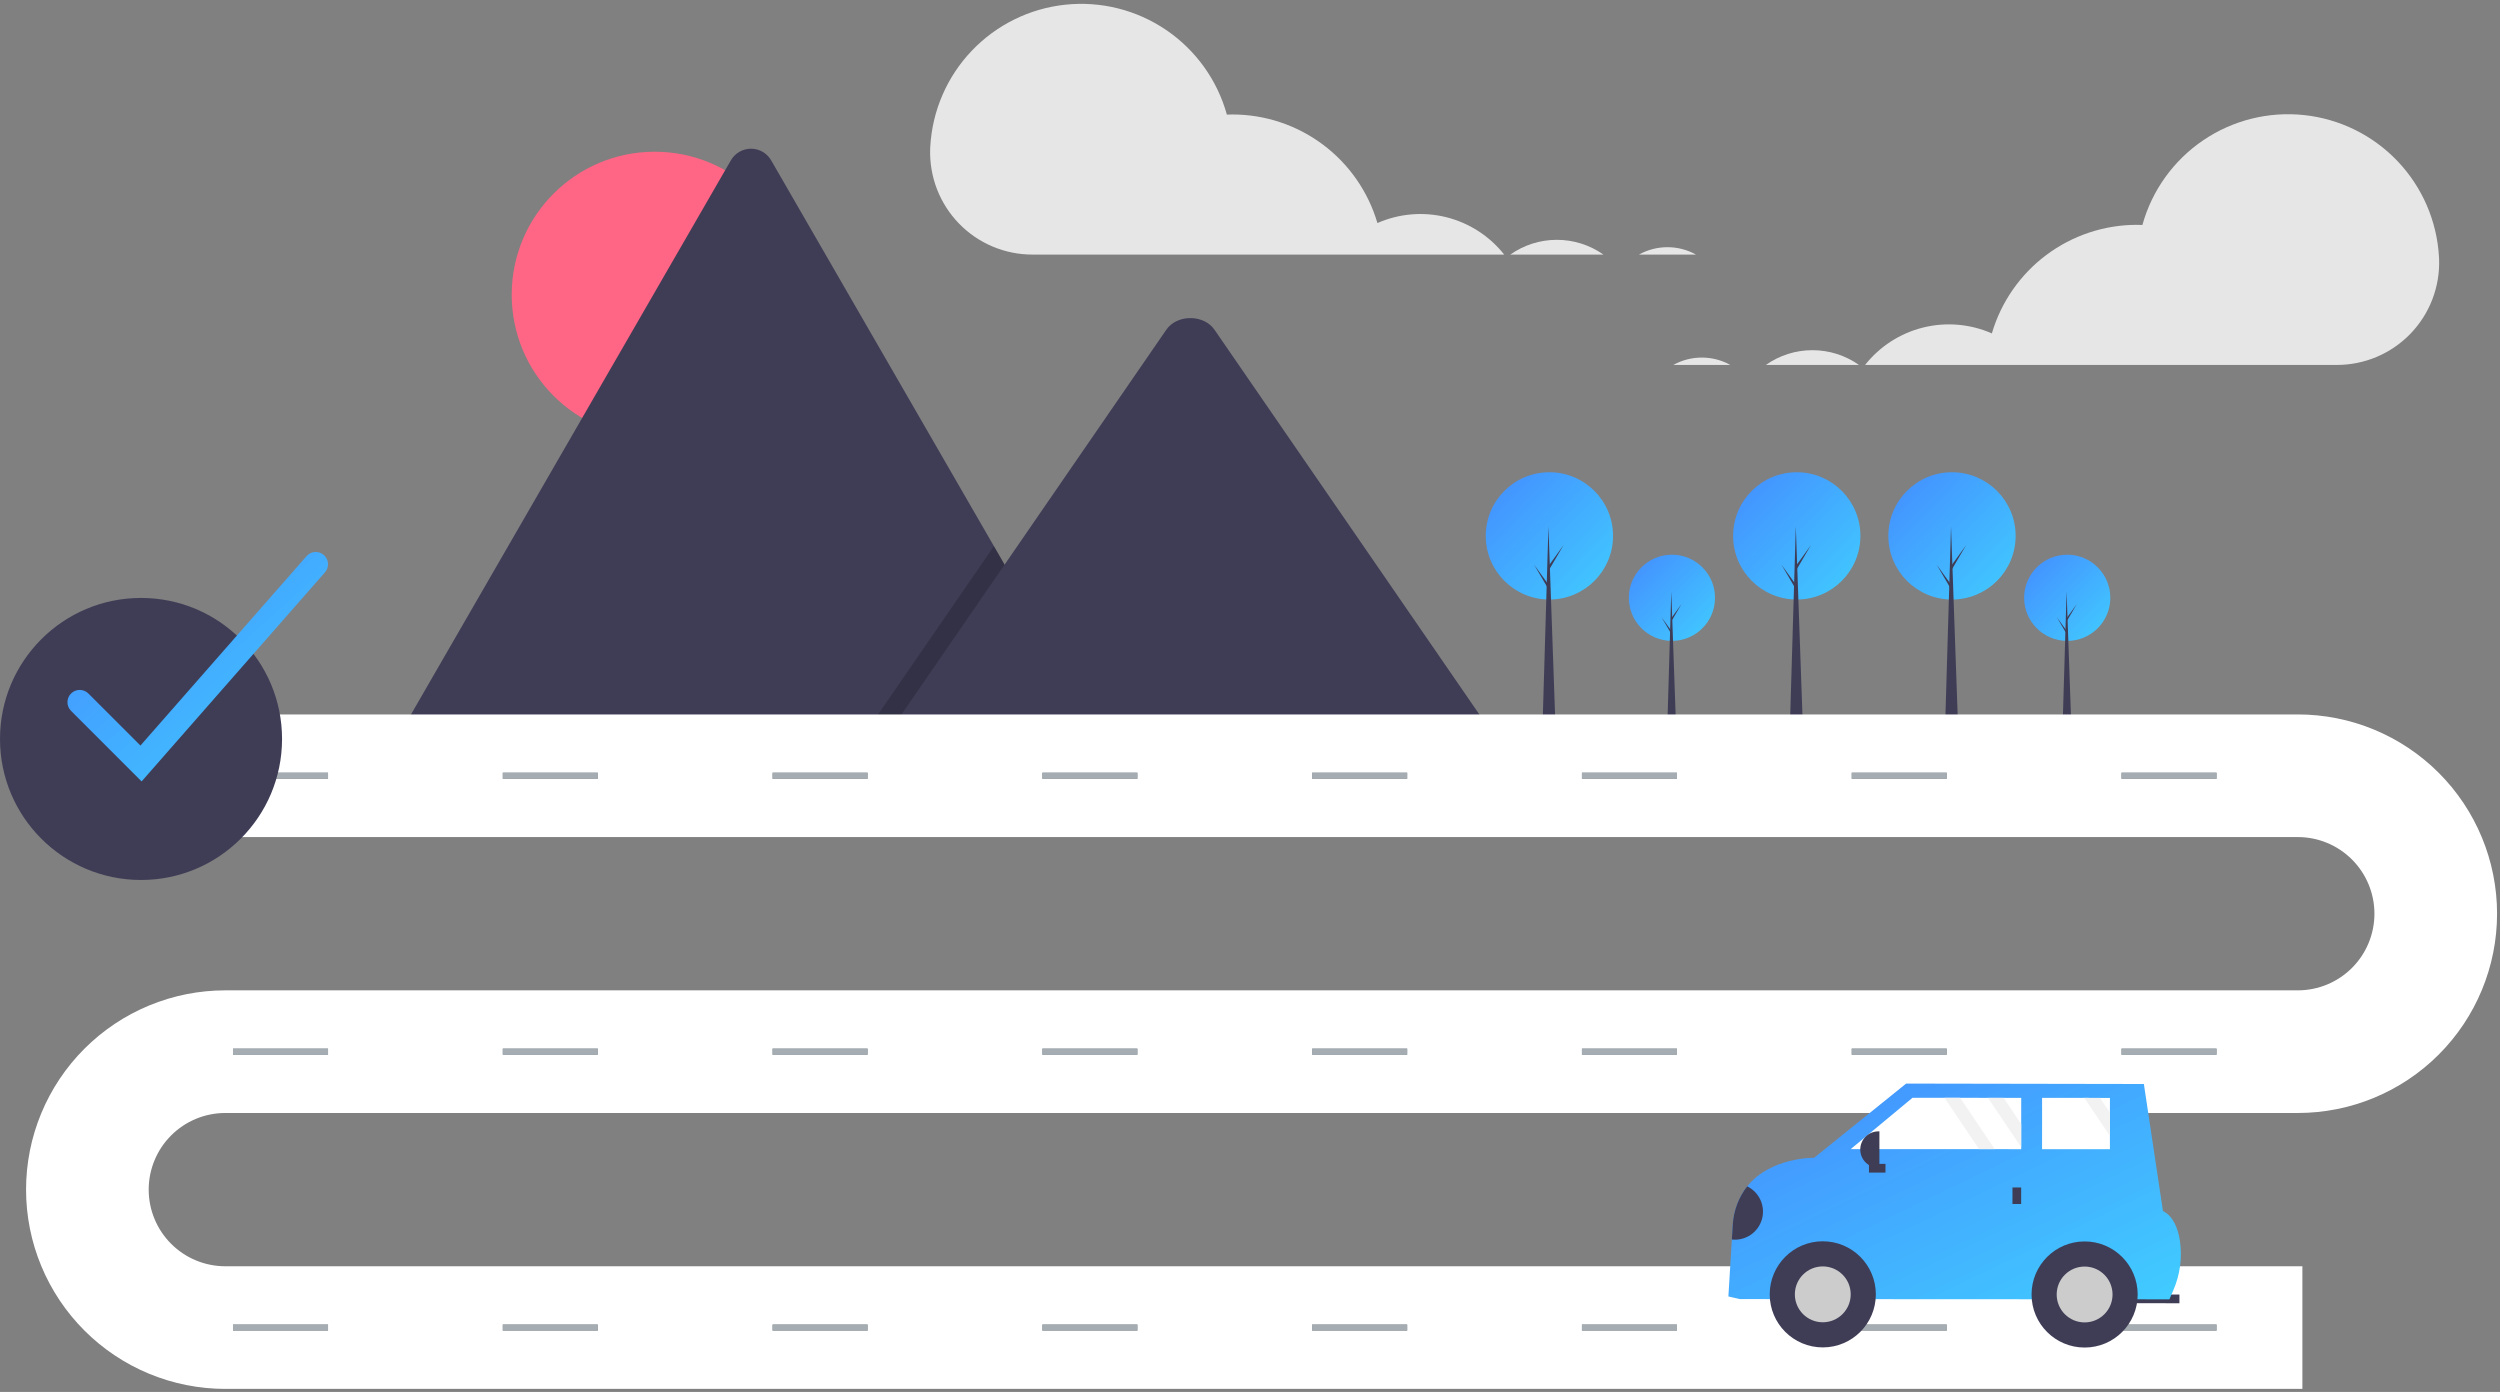 <svg width="361" height="201" viewBox="0 0 361 201" fill="none" xmlns="http://www.w3.org/2000/svg">
<rect x="0" y="0" width="361" height="201" fill="#808080" stroke="none"/>
<g clip-path="url(#clip0_1435_10350)">
<path d="M94.54 63.21C105.945 63.21 115.191 53.964 115.191 42.559C115.191 31.154 105.945 21.908 94.54 21.908C83.135 21.908 73.89 31.154 73.89 42.559C73.89 53.964 83.135 63.21 94.54 63.21Z" fill="#FF6584"/>
<path d="M159.299 106.197H57.993C57.866 106.199 57.739 106.189 57.614 106.167L105.527 23.174C105.82 22.658 106.244 22.228 106.757 21.928C107.27 21.629 107.853 21.472 108.447 21.472C109.041 21.472 109.624 21.629 110.137 21.928C110.65 22.228 111.075 22.658 111.367 23.174L143.523 78.869L145.063 81.534L159.299 106.197Z" fill="#3F3D56"/>
<path opacity="0.2" d="M159.299 106.197H124.711L141.69 81.534L142.912 79.757L143.523 78.869L145.064 81.534L159.299 106.197Z" fill="black"/>
<path d="M215.706 106.198H128.084L145.063 81.534L146.285 79.758L168.411 47.617C169.861 45.511 173.351 45.379 175.056 47.22C175.171 47.345 175.277 47.478 175.375 47.617L215.706 106.198Z" fill="#3F3D56"/>
<path d="M241.426 92.544C244.863 92.544 247.649 89.758 247.649 86.321C247.649 82.885 244.863 80.099 241.426 80.099C237.989 80.099 235.203 82.885 235.203 86.321C235.203 89.758 237.989 92.544 241.426 92.544Z" fill="url(#paint0_linear_1435_10350)"/>
<path d="M242.026 105.064H240.752L241.333 85.384L242.026 105.064Z" fill="#3F3D56"/>
<path d="M241.445 89.114L242.813 87.221L241.426 89.582L241.276 89.32L241.445 89.114Z" fill="#3F3D56"/>
<path d="M241.295 91.026L239.927 89.133L241.314 91.494L241.464 91.232L241.295 91.026Z" fill="#3F3D56"/>
<path d="M298.508 92.544C301.945 92.544 304.731 89.758 304.731 86.321C304.731 82.885 301.945 80.099 298.508 80.099C295.071 80.099 292.285 82.885 292.285 86.321C292.285 89.758 295.071 92.544 298.508 92.544Z" fill="url(#paint1_linear_1435_10350)"/>
<path d="M299.109 105.064H297.834L298.415 85.384L299.109 105.064Z" fill="#3F3D56"/>
<path d="M298.527 89.114L299.896 87.221L298.509 89.582L298.358 89.32L298.527 89.114Z" fill="#3F3D56"/>
<path d="M298.377 91.026L297.009 89.133L298.396 91.494L298.546 91.232L298.377 91.026Z" fill="#3F3D56"/>
<path d="M259.452 86.572C264.528 86.572 268.643 82.458 268.643 77.382C268.643 72.306 264.528 68.191 259.452 68.191C254.376 68.191 250.262 72.306 250.262 77.382C250.262 82.458 254.376 86.572 259.452 86.572Z" fill="url(#paint2_linear_1435_10350)"/>
<path d="M260.338 105.065H258.456L259.314 75.998L260.338 105.065Z" fill="#3F3D56"/>
<path d="M259.48 81.507L261.5 78.711L259.452 82.199L259.23 81.811L259.48 81.507Z" fill="#3F3D56"/>
<path d="M259.259 84.33L257.238 81.534L259.287 85.022L259.508 84.635L259.259 84.33Z" fill="#3F3D56"/>
<path d="M281.865 86.573C286.941 86.573 291.056 82.458 291.056 77.382C291.056 72.306 286.941 68.192 281.865 68.192C276.79 68.192 272.675 72.306 272.675 77.382C272.675 82.458 276.79 86.573 281.865 86.573Z" fill="url(#paint3_linear_1435_10350)"/>
<path d="M282.751 105.065H280.869L281.727 75.998L282.751 105.065Z" fill="#3F3D56"/>
<path d="M281.893 81.507L283.914 78.711L281.865 82.199L281.644 81.811L281.893 81.507Z" fill="#3F3D56"/>
<path d="M281.671 84.33L279.65 81.534L281.699 85.022L281.92 84.635L281.671 84.33Z" fill="#3F3D56"/>
<path d="M223.732 86.573C228.808 86.573 232.923 82.458 232.923 77.382C232.923 72.306 228.808 68.192 223.732 68.192C218.657 68.192 214.542 72.306 214.542 77.382C214.542 82.458 218.657 86.573 223.732 86.573Z" fill="url(#paint4_linear_1435_10350)"/>
<path d="M224.618 105.065H222.735L223.594 75.998L224.618 105.065Z" fill="#3F3D56"/>
<path d="M223.76 81.507L225.78 78.711L223.732 82.199L223.511 81.811L223.76 81.507Z" fill="#3F3D56"/>
<path d="M223.539 84.33L221.518 81.534L223.566 85.022L223.788 84.635L223.539 84.33Z" fill="#3F3D56"/>
<path d="M332.464 200.557H32.538C28.759 200.557 25.017 199.813 21.526 198.367C18.035 196.921 14.863 194.801 12.191 192.129C9.519 189.457 7.399 186.285 5.953 182.794C4.507 179.303 3.763 175.561 3.763 171.782C3.763 168.003 4.507 164.261 5.953 160.77C7.399 157.279 9.519 154.107 12.191 151.435C14.863 148.763 18.035 146.643 21.526 145.197C25.017 143.751 28.759 143.007 32.538 143.007H331.8C334.736 143.007 337.551 141.841 339.626 139.765C341.702 137.69 342.868 134.875 342.868 131.939C342.868 129.004 341.702 126.189 339.626 124.113C337.551 122.038 334.736 120.872 331.8 120.872H22.577V103.164H331.8C339.432 103.164 346.751 106.196 352.148 111.592C357.544 116.989 360.576 124.308 360.576 131.939C360.576 139.571 357.544 146.89 352.148 152.286C346.751 157.683 339.432 160.715 331.8 160.715H32.538C29.603 160.715 26.788 161.881 24.712 163.956C22.637 166.032 21.471 168.847 21.471 171.782C21.471 174.717 22.637 177.532 24.712 179.608C26.788 181.683 29.603 182.849 32.538 182.849H332.464V200.557Z" fill="white"/>
<path d="M47.368 111.576H33.645V112.462H47.368V111.576Z" fill="#1E333F"/>
<path d="M47.368 111.576H33.645V112.462H47.368V111.576Z" fill="white" fill-opacity="0.6"/>
<path d="M86.326 111.576H72.603V112.462H86.326V111.576Z" fill="#1E333F"/>
<path d="M86.326 111.576H72.603V112.462H86.326V111.576Z" fill="white" fill-opacity="0.6"/>
<path d="M125.283 111.576H111.56V112.462H125.283V111.576Z" fill="#1E333F"/>
<path d="M125.283 111.576H111.56V112.462H125.283V111.576Z" fill="white" fill-opacity="0.6"/>
<path d="M164.24 111.576H150.517V112.462H164.24V111.576Z" fill="#1E333F"/>
<path d="M164.24 111.576H150.517V112.462H164.24V111.576Z" fill="white" fill-opacity="0.6"/>
<path d="M203.197 111.576H189.474V112.462H203.197V111.576Z" fill="#1E333F"/>
<path d="M203.197 111.576H189.474V112.462H203.197V111.576Z" fill="white" fill-opacity="0.6"/>
<path d="M242.154 111.576H228.431V112.462H242.154V111.576Z" fill="#1E333F"/>
<path d="M242.154 111.576H228.431V112.462H242.154V111.576Z" fill="white" fill-opacity="0.6"/>
<path d="M281.112 111.576H267.389V112.462H281.112V111.576Z" fill="#1E333F"/>
<path d="M281.112 111.576H267.389V112.462H281.112V111.576Z" fill="white" fill-opacity="0.6"/>
<path d="M320.069 111.576H306.346V112.462H320.069V111.576Z" fill="#1E333F"/>
<path d="M320.069 111.576H306.346V112.462H320.069V111.576Z" fill="white" fill-opacity="0.6"/>
<path d="M47.368 151.418H33.645V152.303H47.368V151.418Z" fill="#1E333F"/>
<path d="M47.368 151.418H33.645V152.303H47.368V151.418Z" fill="white" fill-opacity="0.6"/>
<path d="M86.326 151.418H72.603V152.303H86.326V151.418Z" fill="#1E333F"/>
<path d="M86.326 151.418H72.603V152.303H86.326V151.418Z" fill="white" fill-opacity="0.6"/>
<path d="M125.283 151.418H111.56V152.303H125.283V151.418Z" fill="#1E333F"/>
<path d="M125.283 151.418H111.56V152.303H125.283V151.418Z" fill="white" fill-opacity="0.6"/>
<path d="M164.24 151.418H150.517V152.303H164.24V151.418Z" fill="#1E333F"/>
<path d="M164.24 151.418H150.517V152.303H164.24V151.418Z" fill="white" fill-opacity="0.6"/>
<path d="M203.197 151.418H189.474V152.303H203.197V151.418Z" fill="#1E333F"/>
<path d="M203.197 151.418H189.474V152.303H203.197V151.418Z" fill="white" fill-opacity="0.6"/>
<path d="M242.154 151.418H228.431V152.303H242.154V151.418Z" fill="#1E333F"/>
<path d="M242.154 151.418H228.431V152.303H242.154V151.418Z" fill="white" fill-opacity="0.6"/>
<path d="M281.112 151.418H267.389V152.303H281.112V151.418Z" fill="#1E333F"/>
<path d="M281.112 151.418H267.389V152.303H281.112V151.418Z" fill="white" fill-opacity="0.6"/>
<path d="M320.069 151.418H306.346V152.303H320.069V151.418Z" fill="#1E333F"/>
<path d="M320.069 151.418H306.346V152.303H320.069V151.418Z" fill="white" fill-opacity="0.6"/>
<path d="M47.368 191.261H33.645V192.146H47.368V191.261Z" fill="#1E333F"/>
<path d="M47.368 191.261H33.645V192.146H47.368V191.261Z" fill="white" fill-opacity="0.6"/>
<path d="M86.326 191.261H72.603V192.146H86.326V191.261Z" fill="#1E333F"/>
<path d="M86.326 191.261H72.603V192.146H86.326V191.261Z" fill="white" fill-opacity="0.6"/>
<path d="M125.283 191.261H111.56V192.146H125.283V191.261Z" fill="#1E333F"/>
<path d="M125.283 191.261H111.56V192.146H125.283V191.261Z" fill="white" fill-opacity="0.6"/>
<path d="M164.24 191.261H150.517V192.146H164.24V191.261Z" fill="#1E333F"/>
<path d="M164.24 191.261H150.517V192.146H164.24V191.261Z" fill="white" fill-opacity="0.6"/>
<path d="M203.197 191.261H189.474V192.146H203.197V191.261Z" fill="#1E333F"/>
<path d="M203.197 191.261H189.474V192.146H203.197V191.261Z" fill="white" fill-opacity="0.6"/>
<path d="M242.154 191.261H228.431V192.146H242.154V191.261Z" fill="#1E333F"/>
<path d="M242.154 191.261H228.431V192.146H242.154V191.261Z" fill="white" fill-opacity="0.6"/>
<path d="M281.112 191.261H267.389V192.146H281.112V191.261Z" fill="#1E333F"/>
<path d="M281.112 191.261H267.389V192.146H281.112V191.261Z" fill="white" fill-opacity="0.6"/>
<path d="M320.069 191.261H306.346V192.146H320.069V191.261Z" fill="#1E333F"/>
<path d="M320.069 191.261H306.346V192.146H320.069V191.261Z" fill="white" fill-opacity="0.6"/>
<path d="M240.777 35.695C242.219 35.694 243.637 36.06 244.898 36.76H236.667C237.924 36.061 239.339 35.694 240.777 35.695Z" fill="#E6E6E6"/>
<path d="M224.805 34.631C227.213 34.628 229.563 35.372 231.531 36.76H218.088C220.053 35.374 222.4 34.63 224.805 34.631Z" fill="#E6E6E6"/>
<path d="M134.333 21.152C134.625 15.987 136.742 11.094 140.307 7.345C143.871 3.596 148.651 1.234 153.794 0.682C158.937 0.129 164.11 1.421 168.389 4.327C172.669 7.233 175.777 11.565 177.16 16.55C177.424 16.54 177.688 16.53 177.955 16.53C182.671 16.531 187.26 18.058 191.035 20.884C194.81 23.71 197.569 27.683 198.899 32.208C202.024 30.834 205.516 30.537 208.828 31.36C212.14 32.184 215.086 34.084 217.203 36.761H149.115C147.128 36.766 145.161 36.371 143.331 35.599C141.501 34.826 139.846 33.692 138.464 32.265C137.083 30.838 136.004 29.146 135.291 27.292C134.579 25.438 134.248 23.459 134.318 21.474C134.322 21.367 134.327 21.259 134.333 21.152Z" fill="#E6E6E6"/>
<path d="M245.746 51.633C244.304 51.632 242.886 51.998 241.625 52.698H249.856C248.599 51.998 247.184 51.632 245.746 51.633Z" fill="#E6E6E6"/>
<path d="M261.717 50.567C259.309 50.565 256.959 51.309 254.991 52.697H268.435C266.469 51.31 264.123 50.566 261.717 50.567Z" fill="#E6E6E6"/>
<path d="M352.189 37.089C351.897 31.924 349.78 27.031 346.216 23.281C342.652 19.532 337.872 17.171 332.728 16.618C327.585 16.066 322.413 17.357 318.133 20.264C313.854 23.17 310.745 27.502 309.363 32.486C309.098 32.477 308.834 32.466 308.567 32.466C303.851 32.467 299.263 33.995 295.487 36.821C291.712 39.647 288.953 43.62 287.624 48.144C284.499 46.771 281.007 46.473 277.695 47.297C274.382 48.121 271.437 50.02 269.319 52.697H337.408C339.394 52.703 341.361 52.307 343.191 51.535C345.021 50.763 346.677 49.629 348.058 48.202C349.44 46.774 350.519 45.083 351.231 43.229C351.944 41.374 352.275 39.395 352.205 37.41C352.2 37.303 352.195 37.196 352.189 37.089Z" fill="#E6E6E6"/>
<path d="M306.795 188.183L314.709 188.188L314.71 186.931L306.796 186.927L306.795 188.183Z" fill="#3F3D56"/>
<path d="M249.58 187.21L251.213 187.588L313.265 187.621L313.823 186.321C314.796 184.091 315.13 181.634 314.787 179.225C314.52 177.43 313.851 175.646 312.33 174.871L309.576 156.53L275.246 156.469L261.963 167.182C261.963 167.182 255.698 167.069 252.294 171.307C251.066 172.882 250.341 174.791 250.214 176.785L250.079 178.989L249.58 187.21Z" fill="url(#paint5_linear_1435_10350)"/>
<path d="M263.209 194.566C267.441 194.566 270.871 191.136 270.871 186.904C270.871 182.672 267.441 179.241 263.209 179.241C258.977 179.241 255.547 182.672 255.547 186.904C255.547 191.136 258.977 194.566 263.209 194.566Z" fill="#3F3D56"/>
<path d="M263.21 190.937C265.437 190.937 267.242 189.131 267.242 186.904C267.242 184.677 265.437 182.871 263.21 182.871C260.982 182.871 259.177 184.677 259.177 186.904C259.177 189.131 260.982 190.937 263.21 190.937Z" fill="#CCCCCC"/>
<path d="M301.019 194.586C305.25 194.586 308.681 191.156 308.681 186.924C308.681 182.692 305.25 179.262 301.019 179.262C296.787 179.262 293.356 182.692 293.356 186.924C293.356 191.156 296.787 194.586 301.019 194.586Z" fill="#3F3D56"/>
<path d="M301.018 190.956C303.245 190.956 305.051 189.151 305.051 186.923C305.051 184.696 303.245 182.891 301.018 182.891C298.791 182.891 296.985 184.696 296.985 186.923C296.985 189.151 298.791 190.956 301.018 190.956Z" fill="#CCCCCC"/>
<path d="M267.241 165.93L285.777 165.938H288.039L291.859 165.941V165.662L291.862 162.303L291.865 158.531H289.323L287.061 158.528L283.053 158.525H280.79L276.163 158.522L267.241 165.93Z" fill="white"/>
<path d="M294.875 165.943L304.671 165.949L304.673 164.027V160.667L304.676 158.539H303.242L300.979 158.536L294.878 158.533L294.875 165.943Z" fill="white"/>
<path d="M290.599 173.855L291.855 173.855L291.857 171.469L290.601 171.468L290.599 173.855Z" fill="#3F3D56"/>
<path d="M272.263 169.323L272.264 168.066L269.877 168.065L269.876 169.321L272.263 169.323Z" fill="#3F3D56"/>
<path d="M271.384 168.619L271.246 168.619C270.901 168.619 270.56 168.551 270.241 168.418C269.923 168.286 269.633 168.093 269.39 167.849C269.146 167.605 268.953 167.315 268.821 166.997C268.689 166.678 268.622 166.337 268.622 165.992C268.622 165.647 268.69 165.306 268.822 164.988C268.954 164.669 269.148 164.38 269.392 164.136C269.636 163.893 269.925 163.699 270.244 163.568C270.562 163.436 270.904 163.368 271.248 163.368L271.387 163.368L271.384 168.619Z" fill="#3F3D56"/>
<path d="M250.08 178.989C251.03 179.092 251.986 178.857 252.779 178.325C253.573 177.793 254.153 176.997 254.418 176.079C254.682 175.161 254.615 174.179 254.226 173.306C253.838 172.433 253.154 171.725 252.295 171.307C251.067 172.882 250.342 174.791 250.214 176.785L250.08 178.989Z" fill="#3F3D56"/>
<path d="M287.061 158.528L291.859 165.662L291.862 162.302L289.323 158.531L287.061 158.528Z" fill="#F2F2F2"/>
<path d="M300.979 158.536L304.674 164.027V160.667L303.242 158.539L300.979 158.536Z" fill="#F2F2F2"/>
<path d="M280.79 158.525L285.777 165.938H288.039L283.053 158.525H280.79Z" fill="#F2F2F2"/>
<path d="M20.364 127.07C31.611 127.07 40.728 117.953 40.728 106.706C40.728 95.459 31.611 86.342 20.364 86.342C9.117 86.342 0 95.459 0 106.706C0 117.953 9.117 127.07 20.364 127.07Z" fill="#3F3D56"/>
<path d="M20.448 112.836L10.258 102.646C9.926 102.313 9.74 101.863 9.74 101.394C9.74 100.924 9.927 100.474 10.259 100.142C10.591 99.811 11.041 99.624 11.51 99.624C11.979 99.624 12.43 99.81 12.762 100.141L20.279 107.658L44.266 80.305C44.576 79.952 45.013 79.737 45.481 79.707C45.949 79.677 46.41 79.833 46.763 80.142C47.116 80.452 47.331 80.889 47.363 81.357C47.394 81.825 47.237 82.286 46.929 82.639L20.448 112.836Z" fill="url(#paint6_linear_1435_10350)"/>
</g>
<defs>
<linearGradient id="paint0_linear_1435_10350" x1="233.603" y1="79.032" x2="250.627" y2="95.833" gradientUnits="userSpaceOnUse">
<stop stop-color="#4485FF"/>
<stop offset="1" stop-color="#40DDFF"/>
</linearGradient>
<linearGradient id="paint1_linear_1435_10350" x1="290.685" y1="79.032" x2="307.709" y2="95.833" gradientUnits="userSpaceOnUse">
<stop stop-color="#4485FF"/>
<stop offset="1" stop-color="#40DDFF"/>
</linearGradient>
<linearGradient id="paint2_linear_1435_10350" x1="247.898" y1="66.616" x2="273.041" y2="91.43" gradientUnits="userSpaceOnUse">
<stop stop-color="#4485FF"/>
<stop offset="1" stop-color="#40DDFF"/>
</linearGradient>
<linearGradient id="paint3_linear_1435_10350" x1="270.312" y1="66.616" x2="295.454" y2="91.43" gradientUnits="userSpaceOnUse">
<stop stop-color="#4485FF"/>
<stop offset="1" stop-color="#40DDFF"/>
</linearGradient>
<linearGradient id="paint4_linear_1435_10350" x1="212.179" y1="66.616" x2="237.321" y2="91.43" gradientUnits="userSpaceOnUse">
<stop stop-color="#4485FF"/>
<stop offset="1" stop-color="#40DDFF"/>
</linearGradient>
<linearGradient id="paint5_linear_1435_10350" x1="241.179" y1="153.799" x2="274.563" y2="222.902" gradientUnits="userSpaceOnUse">
<stop stop-color="#4485FF"/>
<stop offset="1" stop-color="#40DDFF"/>
</linearGradient>
<linearGradient id="paint6_linear_1435_10350" x1="4.903" y1="76.863" x2="49.935" y2="127.334" gradientUnits="userSpaceOnUse">
<stop stop-color="#4485FF"/>
<stop offset="1" stop-color="#40DDFF"/>
</linearGradient>
<clipPath id="clip0_1435_10350">
<rect width="360.576" height="200" fill="white" transform="translate(0 0.558)"/>
</clipPath>
</defs>
</svg>
